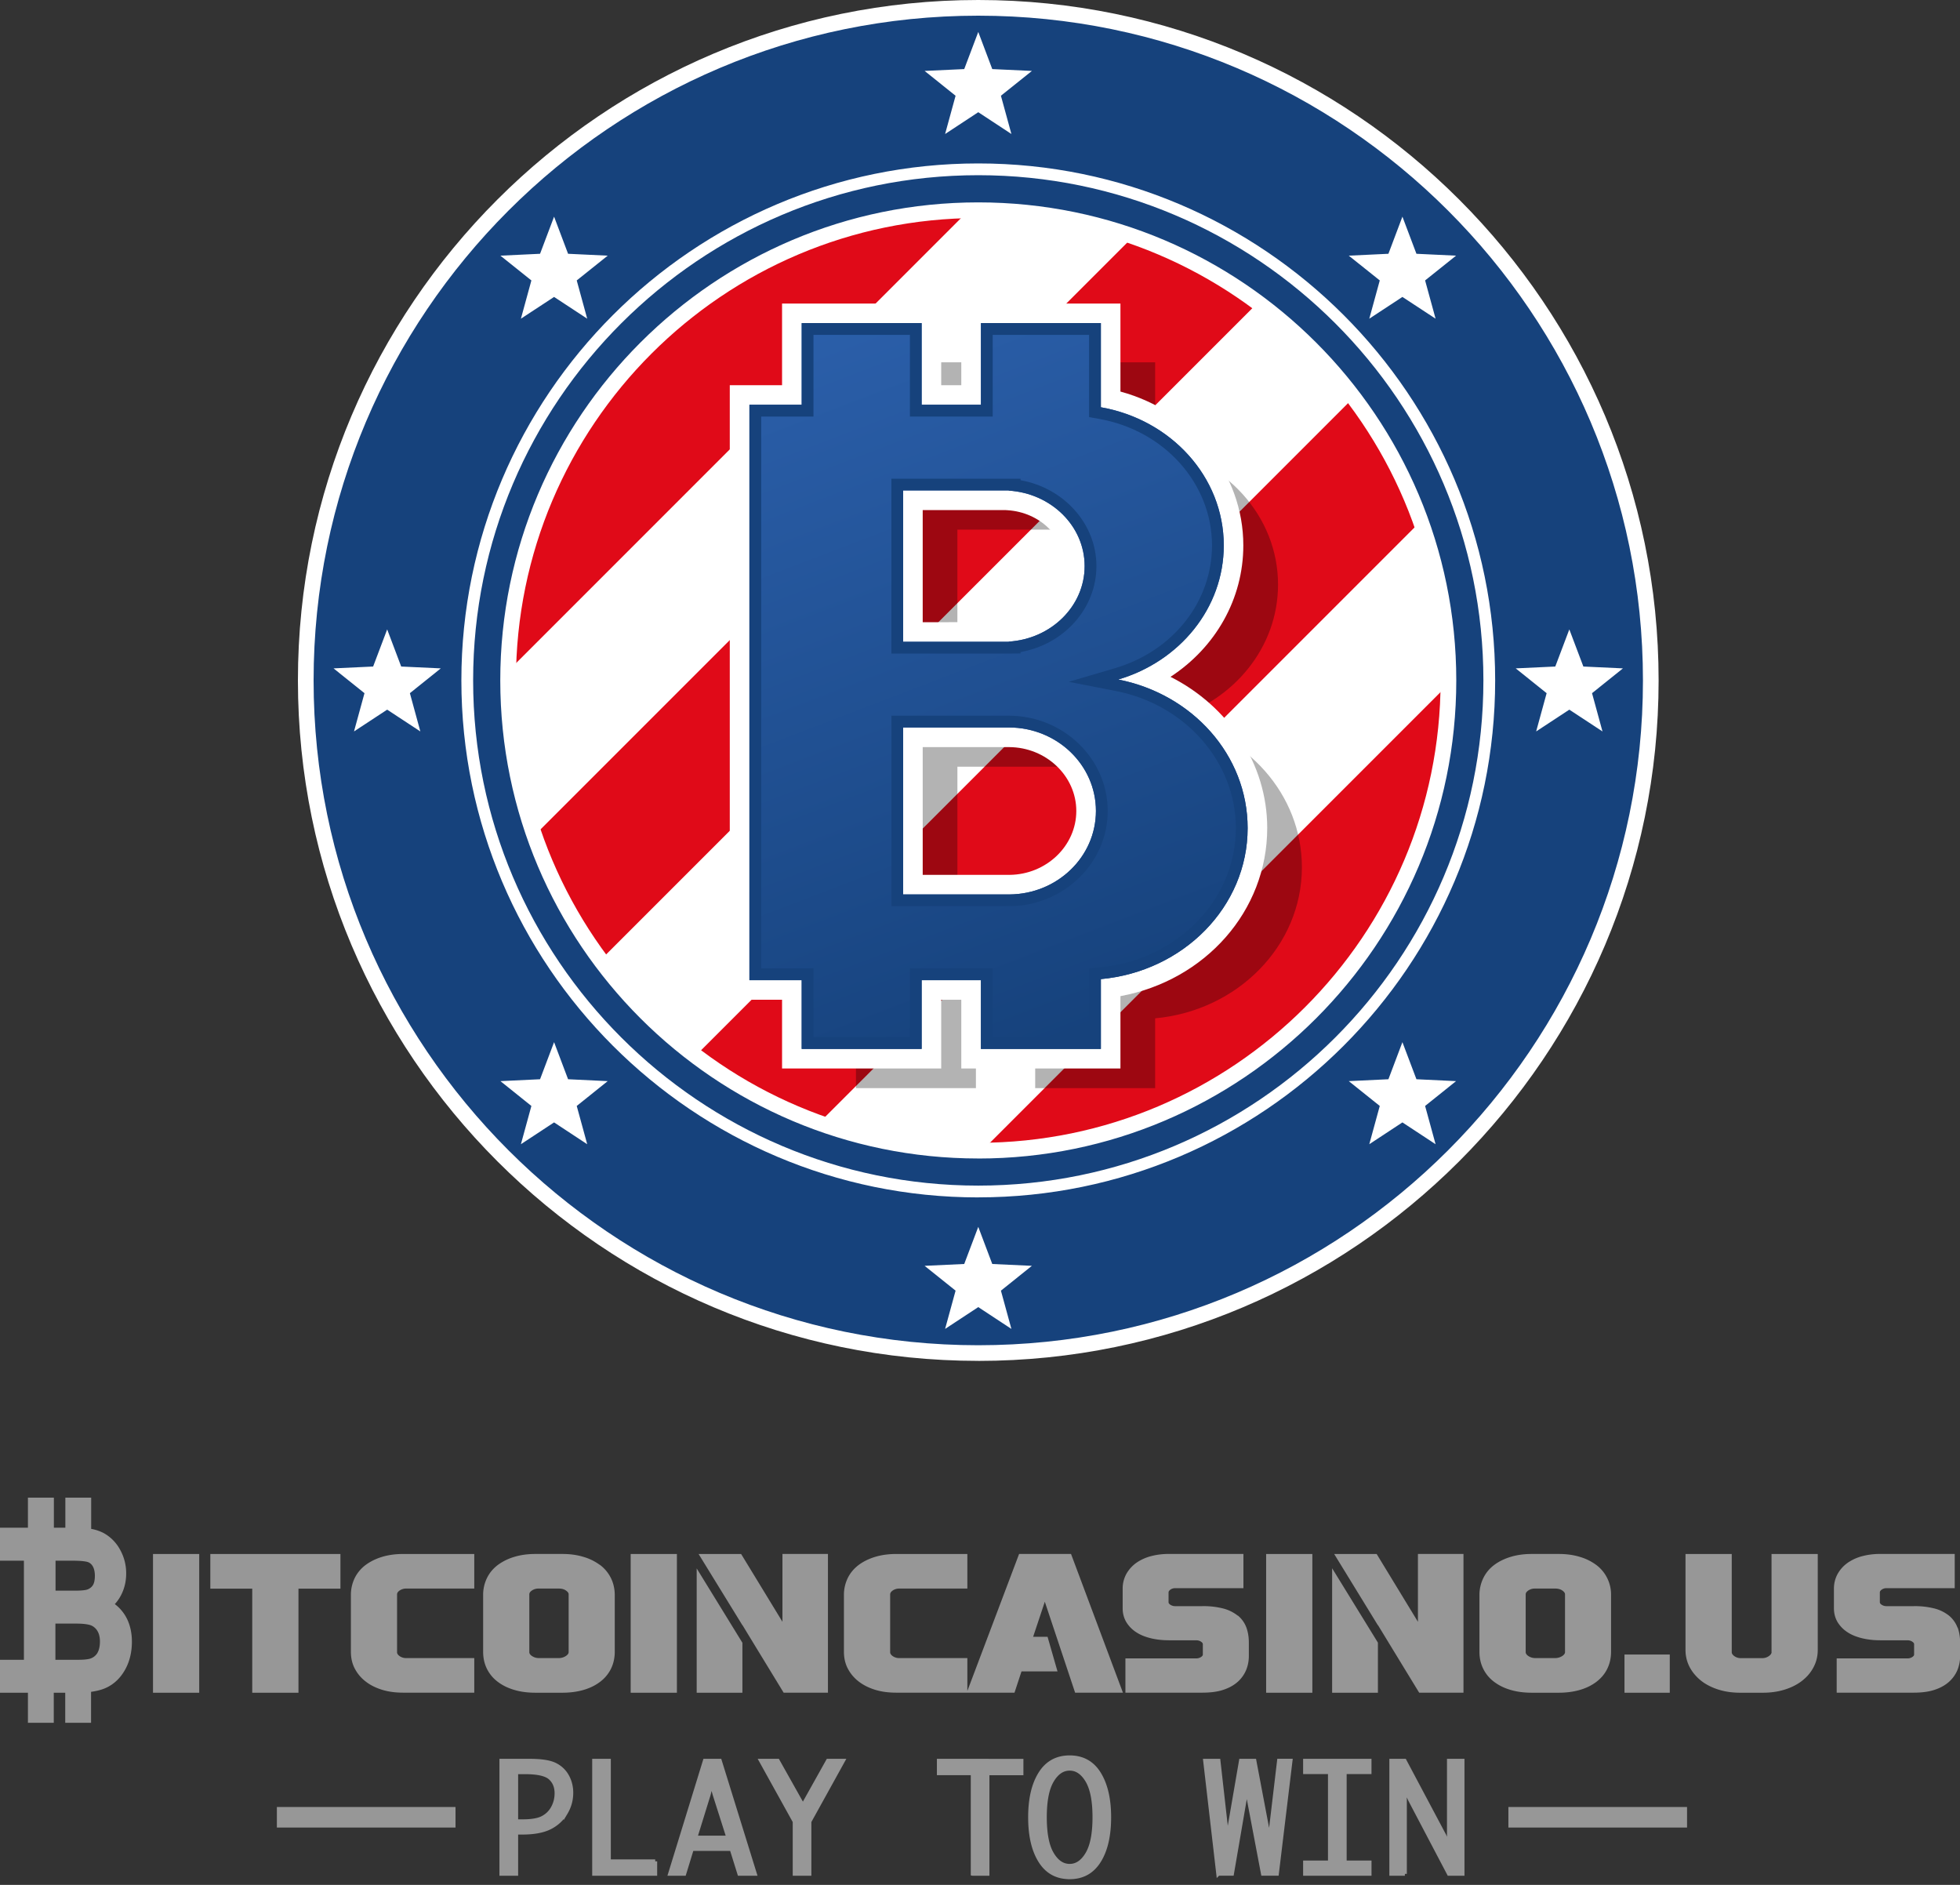 <svg width="104" height="100" fill="none" xmlns="http://www.w3.org/2000/svg"><rect width="100%" height="100%" fill="#333333" stroke="none"/><g clip-path="url(#a)"><path d="M51.908 71.785c19.708 0 35.685-15.976 35.685-35.684C87.593 16.391 71.616.415 51.908.415 32.2.416 16.224 16.392 16.224 36.1c0 19.709 15.976 35.685 35.684 35.685z" fill="#16427C"/><path d="M51.908 72.199c-19.906 0-36.1-16.195-36.1-36.099 0-19.903 16.194-36.1 36.1-36.1 19.906 0 36.1 16.195 36.1 36.1 0 19.906-16.194 36.101-36.1 36.101v-.002zm0-71.367C32.46.832 16.64 16.652 16.64 36.1S32.46 71.37 51.908 71.37 87.177 55.549 87.177 36.1C87.177 16.652 71.354.832 51.908.832z" fill="#fff"/><path d="M51.908 63.527c-15.123 0-27.427-12.303-27.427-27.427 0-15.123 12.303-27.429 27.427-27.429 15.124 0 27.427 12.304 27.427 27.427 0 15.124-12.303 27.427-27.427 27.427v.002zm0-54.232c-14.78 0-26.803 12.025-26.803 26.803 0 14.779 12.025 26.803 26.803 26.803 14.779 0 26.803-12.024 26.803-26.803 0-14.778-12.024-26.803-26.803-26.803z" fill="#fff"/><path d="M51.908 61.048c13.778 0 24.948-11.17 24.948-24.948s-11.17-24.947-24.948-24.947S26.961 22.323 26.961 36.1c0 13.779 11.17 24.948 24.947 24.948z" fill="#fff"/><path d="m26.965 35.6 24.442-24.443c-13.38.262-24.18 11.062-24.442 24.442zM60.14 12.543l-31.79 31.79a24.748 24.748 0 0 0 3.506 6.61L66.752 16.05a24.747 24.747 0 0 0-6.61-3.506zM71.832 21.087 36.895 56.025c1.98 1.495 4.189 2.7 6.566 3.552l31.924-31.923a24.77 24.77 0 0 0-3.553-6.567zM52.112 61.044a24.858 24.858 0 0 0 17.006-6.887l.847-.847a24.858 24.858 0 0 0 6.887-17.006l-24.74 24.74z" fill="#E00A18"/><path d="m29.4 11.494.743 1.97 2.103.1-1.644 1.314.556 2.03-1.758-1.154-1.76 1.154.556-2.03-1.643-1.314 2.103-.1.744-1.97zM29.4 55.29l.743 1.968 2.103.1-1.644 1.317.556 2.03-1.758-1.157-1.76 1.157.556-2.03-1.643-1.317 2.103-.1.744-1.968zM74.414 11.494l.744 1.97 2.103.1-1.643 1.314.556 2.03-1.76-1.154-1.758 1.154.556-2.03-1.644-1.314 2.103-.1.743-1.97zM74.414 55.29l.744 1.968 2.103.1-1.643 1.317.556 2.03-1.76-1.157-1.758 1.157.556-2.03-1.644-1.317 2.103-.1.743-1.968zM51.908 1.695l.743 1.97 2.103.098-1.644 1.316.556 2.03-1.758-1.156-1.76 1.157.556-2.03-1.643-1.317 2.102-.098.745-1.97zM51.908 65.09l.743 1.97 2.103.097-1.644 1.317.556 2.03-1.758-1.157-1.76 1.157.556-2.03-1.643-1.317 2.102-.098.745-1.97zM20.544 33.392l.744 1.97 2.101.098-1.64 1.316.555 2.03-1.76-1.156-1.76 1.156.556-2.03-1.642-1.316 2.101-.098.745-1.97zM83.27 33.392l.745 1.97 2.1.098-1.64 1.316.555 2.03-1.76-1.156-1.76 1.156.556-2.03-1.641-1.316 2.1-.098.745-1.97zM51.908 61.462c-13.986 0-25.363-11.378-25.363-25.364s11.377-25.361 25.363-25.361c13.986 0 25.364 11.377 25.364 25.363 0 13.986-11.378 25.364-25.364 25.364v-.002zm0-49.895c-13.526 0-24.531 11.005-24.531 24.531 0 13.526 11.005 24.532 24.531 24.532 13.527 0 24.532-11.006 24.532-24.532S65.435 11.567 51.908 11.567z" fill="#fff"/><path opacity=".3" d="M69.08 46.01c0-3.878-2.943-7.114-6.866-7.88 3.247-.954 5.6-3.779 5.6-7.115 0-3.645-2.808-6.677-6.521-7.33v-4.462h-6.365v4.333h-3.145v-4.333h-6.365v4.333h-2.774v30.526h2.774v3.648h6.365v-3.648h3.145v3.648h6.365v-3.704c4.372-.404 7.787-3.836 7.787-8.015v-.002zM50.801 28.1h5.606v.011c2.25.141 4.025 1.88 4.025 4.004 0 2.124-1.775 3.865-4.025 4.006v.01H50.8V28.102zm0 21.433v-8.857h5.627c2.544.01 4.603 1.99 4.603 4.429 0 2.437-2.051 4.411-4.589 4.43h-5.64v-.002z" fill="#000"/><path d="M59.452 56.688h-8.445V53.04h-1.065v3.648h-8.445V53.04h-2.774V20.436h2.774v-4.332h8.445v4.332h1.065v-4.332h8.445v4.67c3.827 1.041 6.52 4.35 6.52 8.161 0 2.848-1.48 5.416-3.864 6.974 3.083 1.552 5.132 4.616 5.132 8.02 0 4.4-3.287 8.088-7.788 8.92v3.84zm-6.365-2.08h4.285v-3.612l.944-.088c3.9-.36 6.843-3.359 6.843-6.978 0-3.293-2.533-6.178-6.025-6.858l-4.183-.815 4.09-1.203c2.9-.852 4.852-3.311 4.852-6.117 0-3.076-2.38-5.728-5.66-6.304l-.859-.152v-4.295h-4.285v4.332h-5.225v-4.332H43.58v4.332h-2.775v28.444h2.775v3.648h4.284v-3.648h5.225v3.648l-.002-.002zm-5.167-6.113h-1.04V37.56h6.667c3.114.014 5.643 2.467 5.643 5.468 0 3.002-2.521 5.448-5.62 5.47h-5.65v-.002zm1.04-2.08h4.601c1.953-.014 3.549-1.535 3.549-3.39 0-1.855-1.6-3.38-3.567-3.388H48.96v6.778zm4.566-11.323H46.88V24.983h7.686v.16c2.321.564 4.025 2.56 4.025 4.894s-1.704 4.333-4.025 4.897v.15l-1.04.01v-.002zm-4.566-2.08 4.502-.008c1.71-.109 3.049-1.41 3.049-2.969 0-1.558-1.34-2.858-3.05-2.966l-.128-.008H48.96v5.951z" fill="#fff"/><path d="M66.2 43.93c0-3.877-2.944-7.114-6.867-7.88 3.247-.954 5.6-3.779 5.6-7.115 0-3.644-2.808-6.677-6.521-7.33v-4.461h-6.365v4.332h-3.145v-4.332h-6.365v4.332h-2.774v30.526h2.774v3.649h6.365v-3.649h3.145v3.649h6.365v-3.705c4.372-.403 7.788-3.835 7.788-8.014v-.002zM47.92 26.02h5.606v.01c2.25.142 4.025 1.88 4.025 4.004 0 2.124-1.774 3.865-4.025 4.006v.01H47.92V26.022zm0 21.432v-8.856h5.627c2.544.01 4.603 1.99 4.603 4.428 0 2.438-2.051 4.412-4.589 4.43h-5.64v-.002z" fill="url(#b)"/><path d="M57.789 17.767v4.362l.516.092c3.48.611 6.005 3.434 6.005 6.714 0 2.99-2.07 5.612-5.153 6.517l-2.452.721 2.51.489c3.686.72 6.361 3.775 6.361 7.268 0 1.847-.736 3.619-2.075 4.985-1.34 1.369-3.168 2.224-5.144 2.407l-.566.052v3.65h-5.117v-3.648h-4.393v3.648h-5.117v-3.648H40.39V22.1h2.774v-4.333h5.117V22.1h4.393v-4.333h5.117M47.299 34.676h6.23l.624-.01v-.072c2.298-.407 4.025-2.312 4.025-4.559 0-2.246-1.727-4.15-4.025-4.557v-.081h-6.854v9.277m0 13.403h6.27c2.872-.02 5.208-2.288 5.208-5.054 0-2.767-2.344-5.04-5.227-5.053H47.3v10.105m11.115-30.936H52.05v4.333h-3.145v-4.333H42.54v4.333h-2.774v30.53h2.774v3.648h6.365v-3.648h3.145v3.648h6.365v-3.704c4.372-.404 7.787-3.836 7.787-8.014 0-3.878-2.943-7.114-6.866-7.88 3.247-.954 5.6-3.779 5.6-7.115 0-3.644-2.808-6.677-6.521-7.33v-4.468zM47.923 34.048v-8.03h5.606v.011c2.25.142 4.025 1.88 4.025 4.004 0 2.124-1.775 3.865-4.025 4.006v.01h-5.606v-.002zm0 13.403v-8.857h5.627c2.544.01 4.603 1.99 4.603 4.429 0 2.437-2.051 4.411-4.589 4.43h-5.64v-.002z" fill="#16427C"/><path d="M10.571 82.445H8.118v7.36h2.453v-7.36zM11.16 84.283h2.224v5.522h2.453v-5.522h2.227v-1.838H11.16v1.838zM20.288 82.594c-.336.1-.631.245-.877.426a1.94 1.94 0 0 0-.587.696 2.038 2.038 0 0 0-.205.911v3.01c0 .336.073.646.22.914.143.266.344.497.596.684.245.184.538.325.87.424.325.096.688.143 1.08.143h3.78v-1.835h-3.596a.593.593 0 0 1-.383-.117c-.103-.082-.117-.146-.117-.193V84.59c0-.047.014-.115.117-.194a.599.599 0 0 1 .383-.116h3.596v-1.835h-3.78c-.398 0-.766.05-1.1.149h.003zM31.822 83.02a2.757 2.757 0 0 0-.877-.426c-.33-.1-.702-.15-1.097-.15h-1.447c-.397 0-.766.05-1.099.15a2.82 2.82 0 0 0-.877.426c-.254.19-.453.427-.588.705a2.038 2.038 0 0 0-.201.905v3.001c0 .333.067.64.204.912.135.271.334.508.588.695.245.184.54.327.88.424.33.096.698.143 1.096.143h1.447c.398 0 .766-.05 1.096-.143.34-.097.635-.24.88-.424a1.94 1.94 0 0 0 .588-.695c.135-.272.205-.579.205-.912v-3c0-.325-.068-.632-.202-.906a1.967 1.967 0 0 0-.588-.705h-.008zm-1.65 4.629c0 .029 0 .099-.12.19a.675.675 0 0 1-.39.128h-1.068a.647.647 0 0 1-.392-.126c-.102-.078-.116-.146-.116-.192v-3.06c0-.046.014-.114.117-.192a.599.599 0 0 1 .382-.117h1.076c.158 0 .287.038.392.12.12.09.12.16.12.19v3.059zM35.917 82.445h-2.453v7.36h2.453v-7.36zM36.967 89.805h2.426v-2.65l-2.426-3.945v6.595zM41.518 86.042l-2.193-3.597h-2.257l2.325 3.78v-.011l.824 1.353.474.777.891 1.46h2.35v-7.36h-2.414v3.598zM54.074 82.445l-2.745 7.266v-1.744h-3.596a.593.593 0 0 1-.383-.117c-.102-.082-.117-.146-.117-.193V84.59c0-.047.015-.115.117-.194a.598.598 0 0 1 .383-.116h3.596v-1.835h-3.78c-.398 0-.766.05-1.1.149-.336.1-.631.245-.877.426-.254.19-.453.424-.587.696a2.039 2.039 0 0 0-.205.911v3.01c0 .336.073.645.22.914.143.266.344.497.596.684.246.184.538.324.87.424.325.096.688.143 1.08.143h6.285l.371-1.128h1.91l-.527-1.835h-.766l.62-1.861 1.608 4.824h2.537l-2.754-7.36h-2.756v.003zM65.677 85.717a2.078 2.078 0 0 0-.778-.382 4.24 4.24 0 0 0-1.096-.123h-1.435a.452.452 0 0 1-.287-.088c-.076-.058-.076-.1-.076-.12v-.52c0-.038.015-.081.088-.14a.431.431 0 0 1 .278-.085h3.607v-1.817h-3.952c-.336 0-.658.04-.948.117a2.45 2.45 0 0 0-.78.353c-.225.161-.403.36-.532.59a1.605 1.605 0 0 0-.196.792v1.035c0 .28.07.531.205.75a1.7 1.7 0 0 0 .538.532c.216.138.476.24.774.31.287.067.603.102.939.102h1.435c.117 0 .21.03.287.088.076.058.076.1.076.12v.546c0 .02 0 .061-.076.12a.452.452 0 0 1-.287.087h-3.745v1.818h4.09c.433 0 .807-.05 1.108-.152.31-.102.567-.248.766-.427a1.75 1.75 0 0 0 .447-.634c.091-.23.138-.473.138-.724v-.725c0-.29-.044-.555-.129-.789a1.499 1.499 0 0 0-.45-.637l-.009.003zM69.635 82.445h-2.452v7.36h2.452v-7.36zM70.685 89.805h2.429v-2.656l-2.43-3.947v6.603zM75.237 86.042l-2.19-3.597h-2.254l2.321 3.784v-.015l1.298 2.13.892 1.46h2.35v-7.36h-2.417v3.598zM84.69 83.02a2.757 2.757 0 0 0-.876-.426c-.33-.1-.702-.15-1.096-.15H81.27c-.398 0-.767.05-1.1.15-.336.1-.631.245-.877.426-.254.19-.453.427-.587.705a2.038 2.038 0 0 0-.205.905v3.001c0 .333.067.64.205.912.134.271.333.508.587.695.246.184.541.327.88.424.33.096.699.143 1.097.143h1.447c.397 0 .766-.05 1.096-.143.339-.097.634-.24.88-.424.254-.19.453-.424.587-.695.135-.272.205-.579.205-.912v-3a1.965 1.965 0 0 0-.792-1.61h-.003zm-1.648 4.629c0 .029 0 .099-.12.19a.676.676 0 0 1-.392.128h-1.067a.647.647 0 0 1-.391-.126c-.103-.078-.117-.146-.117-.192v-3.06c0-.046.011-.11.117-.192a.593.593 0 0 1 .383-.117h1.075c.158 0 .287.038.392.12.12.09.12.16.12.19v3.059zM88.6 87.78h-2.403v2.025H88.6V87.78zM94.002 87.649c0 .046-.015.114-.123.198a.607.607 0 0 1-.389.123h-1.102a.575.575 0 0 1-.38-.12c-.105-.084-.12-.152-.12-.198v-5.207h-2.453v5.093c0 .335.08.651.234.934.152.278.363.518.623.72.257.195.564.347.915.455.342.105.72.158 1.12.158h1.225c.397 0 .777-.053 1.122-.158.354-.108.664-.26.921-.456.263-.198.474-.44.623-.719.155-.283.234-.599.234-.934v-5.093h-2.453v5.204h.003zM103.869 86.354a1.5 1.5 0 0 0-.451-.637 2.077 2.077 0 0 0-.777-.382 4.242 4.242 0 0 0-1.096-.123h-1.436a.452.452 0 0 1-.286-.088c-.076-.058-.076-.1-.076-.12v-.52c0-.038.014-.081.087-.14a.43.43 0 0 1 .278-.085h3.608v-1.817h-3.953c-.336 0-.658.04-.947.117a2.45 2.45 0 0 0-.78.353c-.226.161-.404.36-.533.59a1.607 1.607 0 0 0-.196.792v1.035c0 .28.07.531.205.75a1.7 1.7 0 0 0 .538.532c.216.138.476.24.775.31.286.067.602.102.938.102h1.436c.116 0 .21.03.286.088.076.058.076.1.076.12v.546c0 .02 0 .061-.076.12a.452.452 0 0 1-.286.087h-3.746v1.818h4.09c.433 0 .807-.05 1.108-.152.31-.102.567-.248.766-.427.202-.184.351-.397.448-.634.09-.23.137-.473.137-.724v-.725c0-.29-.044-.555-.129-.789l-.008.003zM6.095 85.101c.12-.132.225-.278.31-.438.19-.351.29-.748.29-1.18a2.55 2.55 0 0 0-.33-1.278 2.193 2.193 0 0 0-.875-.876 2.31 2.31 0 0 0-.652-.216v-1.657h-1.37v1.595h-.609v-1.595H1.482v1.595H0V82.8h1.269v5.259H0v1.747h1.482V91.4h1.371v-1.595h.608V91.4h1.371v-1.642c.33-.046.62-.122.857-.242.403-.202.728-.526.965-.962.228-.42.345-.911.345-1.457 0-.547-.132-1.05-.395-1.447a2.196 2.196 0 0 0-.515-.549h.006zm-3.151-2.3h.903c.573 0 .775.056.836.08a.49.49 0 0 1 .24.219c.073.125.111.297.111.508 0 .21-.038.394-.111.502a.583.583 0 0 1-.307.225c-.053.018-.22.056-.664.056H2.947V82.8h-.003zm2.225 4.895a.692.692 0 0 1-.36.292c-.07.026-.246.07-.649.07H2.94v-1.92h1.106c.503 0 .725.067.81.105a.73.73 0 0 1 .318.293c.085.143.129.33.129.555 0 .248-.047.453-.134.602v.003z" fill="#979797"/><path d="M27.389 97.226v2.186h-.784v-5.996H28.1c.614 0 1.061.068 1.342.205.28.137.497.339.646.605.15.266.225.564.225.888 0 .386-.099.742-.3 1.075a2.022 2.022 0 0 1-.843.769c-.36.18-.848.268-1.461.268h-.319zm0-.599h.336c.482 0 .842-.061 1.076-.187.234-.125.415-.303.54-.537.127-.234.19-.488.19-.763 0-.344-.113-.616-.338-.818-.226-.201-.673-.3-1.336-.3h-.468v2.608-.003zM34.766 98.751v.66h-3.24v-5.995h.781v5.335h2.459zM36.306 99.412h-.751l1.847-5.996h.792l1.86 5.996h-.822l-.412-1.318h-2.11l-.404 1.318zm.593-1.92h1.748l-.725-2.276-.17-.602-.151.602-.705 2.276h.003zM42.167 99.412v-2.773l-1.786-3.222h.886l1.336 2.378 1.33-2.379h.798l-1.783 3.223v2.773h-.78zM51.615 99.412v-5.335h-1.798v-.66H54.2v.66h-1.804v5.335h-.78zM56.758 99.593c-.681 0-1.201-.286-1.56-.859-.36-.573-.539-1.347-.539-2.32 0-.973.178-1.741.538-2.317.36-.575.88-.862 1.561-.862.681 0 1.202.287 1.558.862.357.576.538 1.347.538 2.317 0 .97-.178 1.747-.538 2.32-.36.573-.877.86-1.558.86zm0-.602c.374 0 .687-.213.939-.64.251-.426.377-1.072.377-1.94 0-.868-.126-1.51-.377-1.937-.252-.426-.565-.64-.939-.64s-.69.214-.941.64c-.252.427-.377 1.072-.377 1.937s.125 1.514.377 1.94c.251.427.564.64.941.64zM64.64 99.412l-.694-5.996h.708l.412 3.653.053.607h.023l.076-.608.629-3.651h.713l.72 3.798.07.575h.017l.05-.581.45-3.795h.61l-.724 5.995h-.74l-.772-4.067-.081-.61h-.02l-.071.61-.699 4.067h-.73v.003zM69.249 99.412v-.6h1.319v-4.794h-1.319v-.602h3.42v.602h-1.318v4.795h1.319v.599h-3.421zM74.544 99.412h-.719v-5.996h.705l2.122 3.992.231.596h.018l-.018-.596v-3.992h.72v5.996h-.72l-2.064-3.927-.29-.628.016.622v3.936-.003z" fill="#979797" stroke="#979797" stroke-width=".208" stroke-miterlimit="10"/><path d="M24.171 95.868h-9.48v1.09h9.48v-1.09zM89.517 95.868h-9.48v1.09h9.48v-1.09z" fill="#979797"/></g><defs><linearGradient id="b" x1="42.847" y1="17.056" x2="57.303" y2="54.808" gradientUnits="userSpaceOnUse"><stop stop-color="#2B5FAA"/><stop offset="1" stop-color="#16427C"/></linearGradient><clipPath id="a"><path fill="#fff" d="M0 0h104v99.84H0z"/></clipPath></defs></svg>